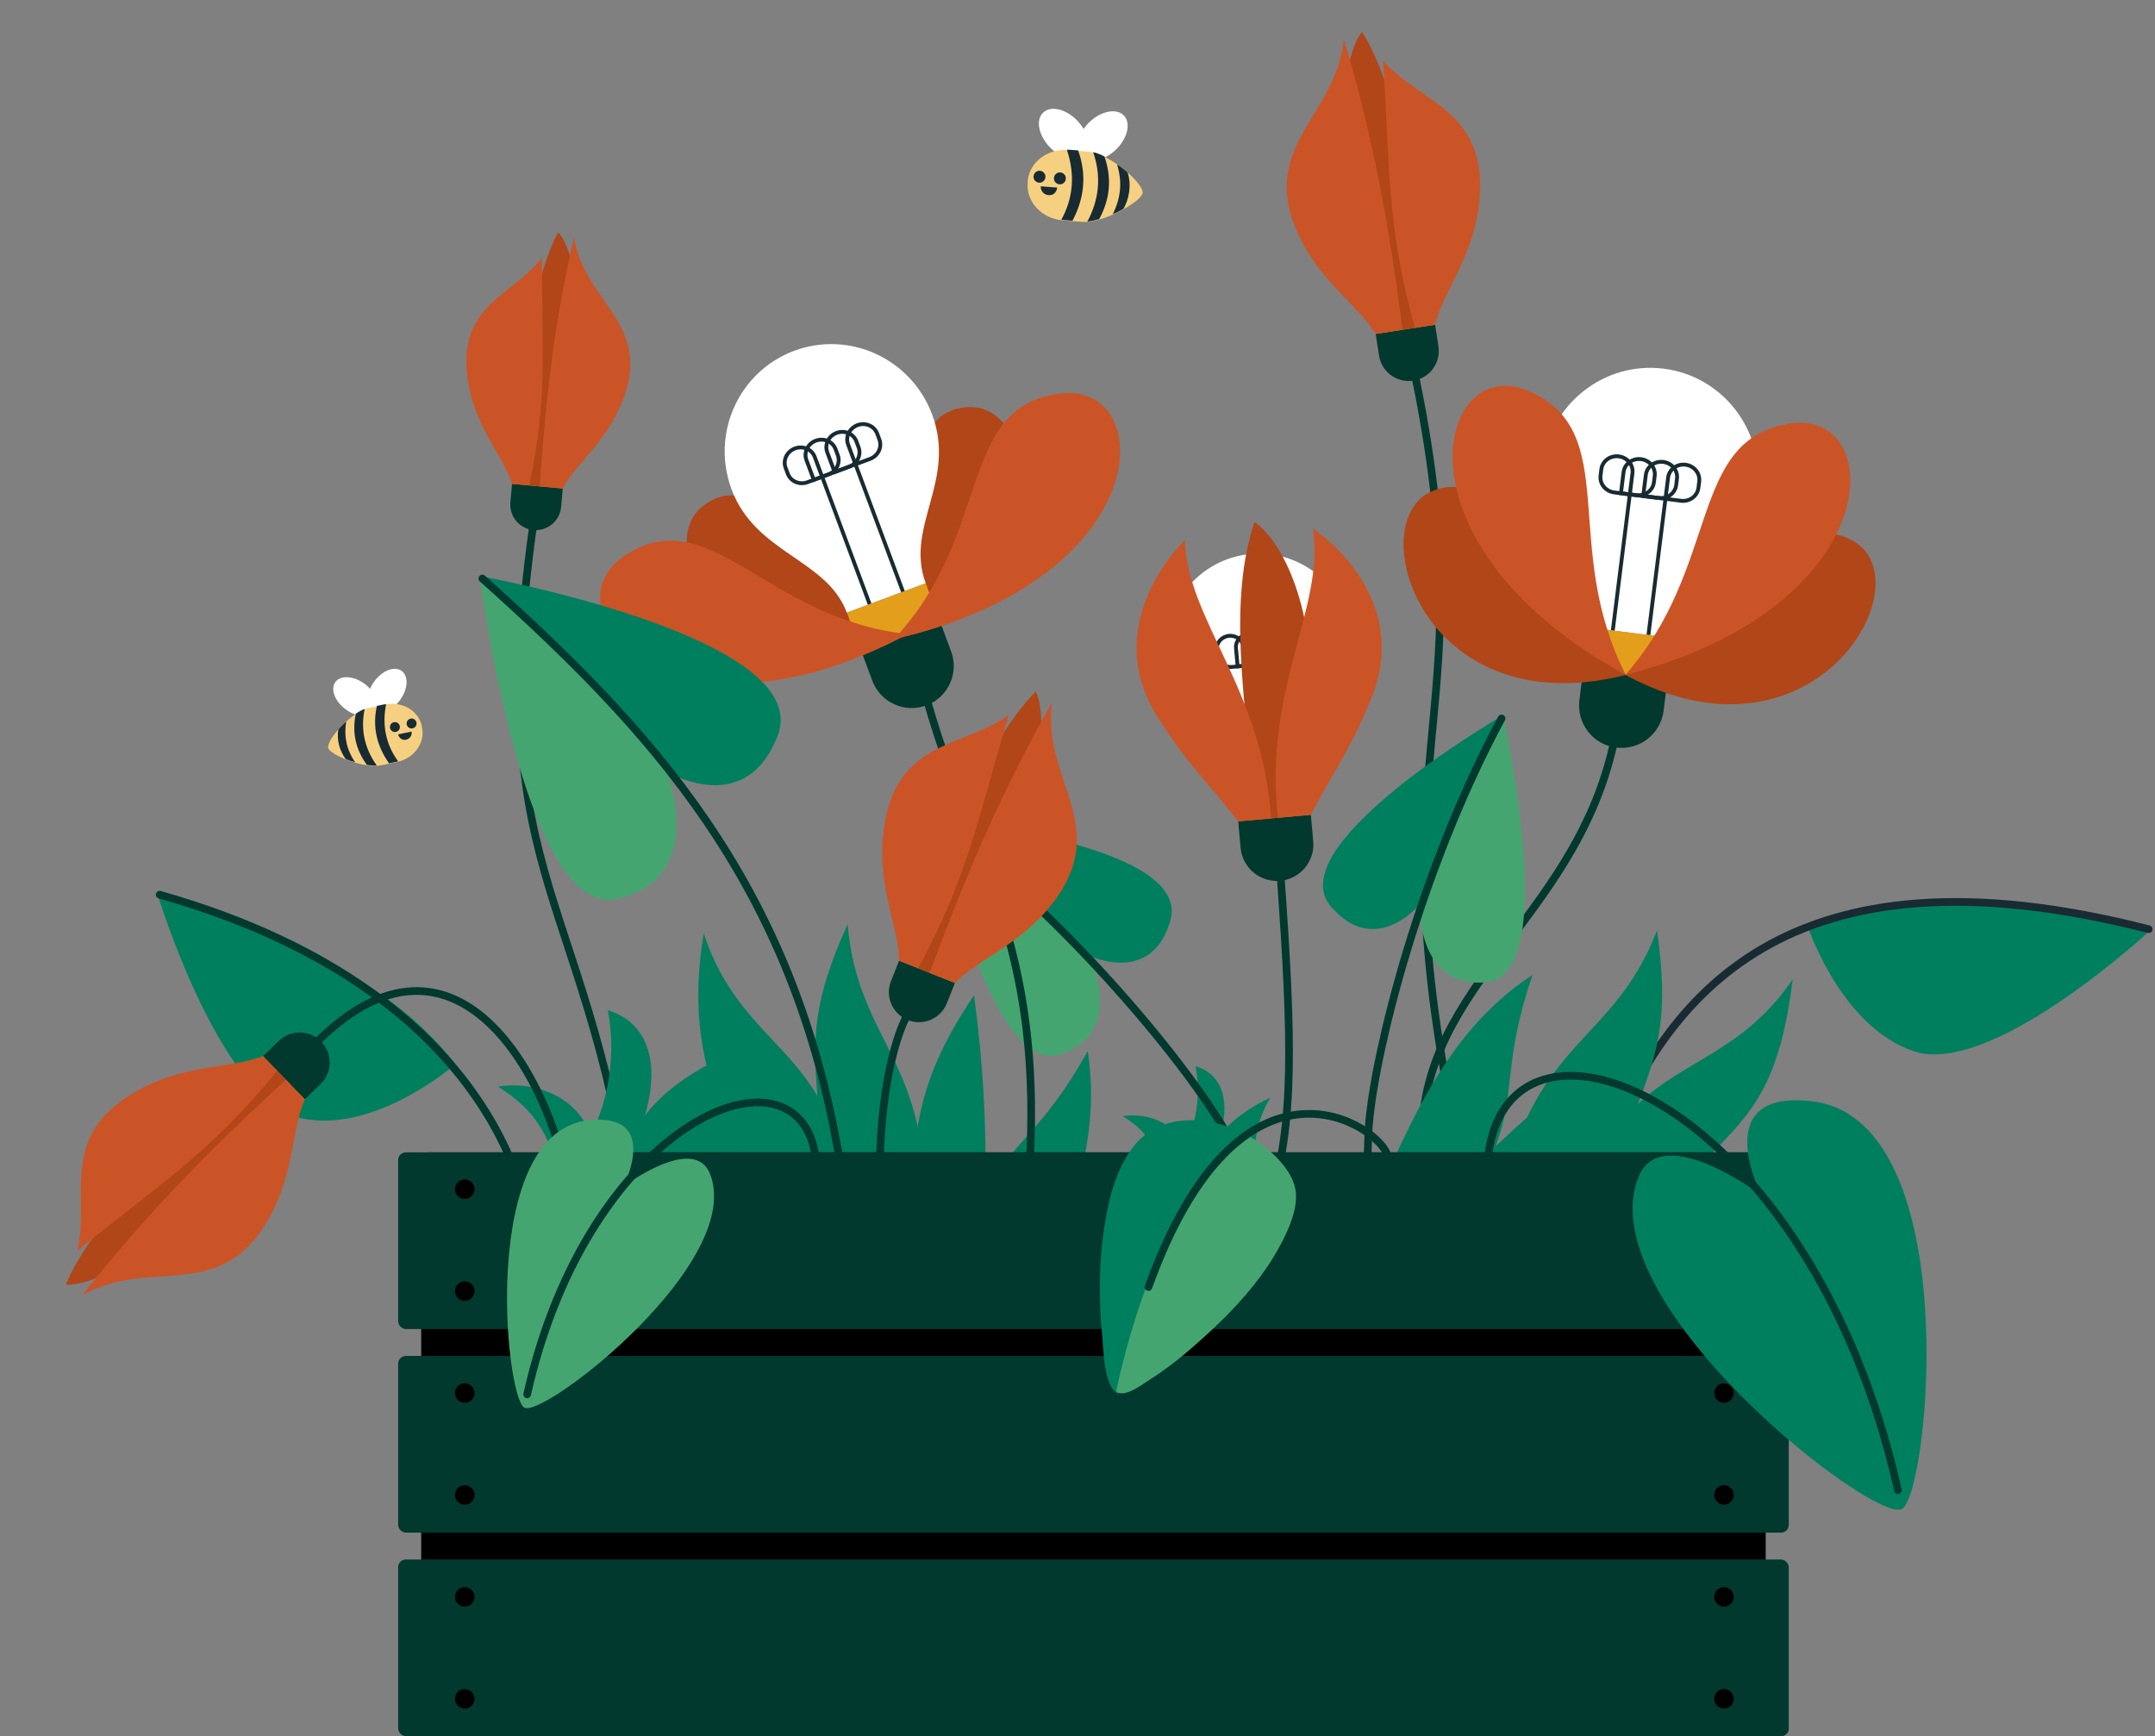<svg width="561" height="452" viewBox="0 0 561 452" fill="none" xmlns="http://www.w3.org/2000/svg">
<rect x="0" y="0" width="561" height="452" fill="#808080" stroke="none"/>
<path d="M117.853 276.951C101.729 256.349 74.234 243.586 41.58 232.924C41.58 232.924 56.842 283.196 76.819 290.221C96.366 295.726 117.853 276.951 117.853 276.951Z" fill="#007F5F" stroke="#007F5F" stroke-linejoin="round"/>
<path d="M138.317 322.219C138.317 322.219 135.716 259.646 41.58 232.924" stroke="#02392E" stroke-width="2" stroke-linecap="round" stroke-linejoin="round"/>
<path d="M159.54 97.024C160.391 87.666 153.556 79.396 144.272 78.551C134.989 77.707 126.774 84.608 125.922 93.966C124.938 104.785 134.709 110.345 133.887 119.372L147.108 120.574C147.974 111.06 158.527 108.168 159.54 97.024Z" fill="white"/>
<path d="M141.217 92.803C139.868 92.68 138.681 93.622 138.564 94.911L138.261 98.237L140.703 98.459C142.053 98.581 143.24 97.64 143.357 96.351L143.447 95.355C143.564 94.07 142.567 92.926 141.217 92.803Z" stroke="#182B33" stroke-miterlimit="10"/>
<path d="M144.709 93.119C143.359 92.996 142.172 93.937 142.055 95.226L141.753 98.552L144.194 98.774C145.544 98.897 146.731 97.956 146.848 96.667L146.939 95.67C147.056 94.385 146.058 93.242 144.709 93.119Z" stroke="#182B33" stroke-miterlimit="10"/>
<path d="M137.713 119.72L139.958 95.037C140.075 93.749 139.077 92.609 137.728 92.486C136.378 92.363 135.191 93.308 135.074 94.593L134.983 95.59C134.866 96.878 135.864 98.018 137.213 98.141L143.145 98.681L147.682 99.093C149.032 99.216 150.219 98.271 150.336 96.986L150.427 95.99C150.544 94.701 149.546 93.561 148.197 93.438L148.201 93.438C146.851 93.316 145.664 94.261 145.547 95.546L143.302 120.228" stroke="#182B33" stroke-miterlimit="10"/>
<path d="M133.901 119.373L147.109 120.574L146.508 127.178L133.301 125.977L133.901 119.373Z" fill="#E39F1B"/>
<path d="M133.301 125.977L146.508 127.178L146.072 131.98C145.74 135.627 142.514 138.315 138.867 137.983C135.22 137.652 132.533 134.426 132.865 130.779L133.301 125.977Z" fill="#02392E"/>
<path d="M138.666 137.677C125.718 231.194 153.889 231.059 165.652 322.5" stroke="#02392E" stroke-width="2" stroke-linecap="round"/>
<path d="M145.311 60.487C138.218 73.407 134.175 103.055 136.731 126.289L142.496 126.813C148.504 118.596 147.036 117.954 149.857 107.729C153.774 93.53 150.712 65.929 145.311 60.487Z" fill="#B14618"/>
<path d="M141.081 67.064C141.025 90.968 142.634 103.22 137.803 126.387L133.3 125.977C131.2 119.128 124.556 112.319 122.223 101.363C117.558 79.451 133.514 77.271 141.081 67.064Z" fill="#CB5427"/>
<path d="M149.431 61.77C144.436 83.409 142.08 103.041 140.524 126.634L146.508 127.178C149.81 120.82 157.573 115.322 161.844 104.967C170.386 84.256 152.104 78.962 149.431 61.77Z" fill="#CB5427"/>
<path d="M302.032 313.515C302.032 308.066 302.678 302.915 300.304 298.679C298.16 294.833 295.647 292.681 292.282 290.575C299.013 289.545 306.181 292.521 308.256 298.954C311.552 292.406 312.612 284.76 311.229 277.571C315.839 278.945 317.821 282.265 318.466 285.561C319.112 288.858 318.582 292.292 317.614 295.52C320.771 291.33 325.958 287.942 330.729 285.744C325.635 293.803 326.05 304.037 326.649 313.537" fill="#007F5F"/>
<path d="M144.361 317.965C144.361 309.633 145.334 301.756 141.753 295.279C138.519 289.397 134.729 286.106 129.652 282.885C139.805 281.31 150.62 285.861 153.749 295.699C158.721 285.686 160.321 273.993 158.235 263C165.189 265.101 168.179 270.177 169.153 275.218C170.126 280.26 169.327 285.511 167.866 290.447C172.63 284.041 180.454 278.859 187.652 275.498C179.967 287.822 206.248 303.436 207.152 317.965" fill="#007F5F"/>
<path d="M340.533 52.389C338.836 41.429 346.273 31.181 357.146 29.497C368.018 27.813 378.207 35.332 379.905 46.292C381.867 58.962 370.771 66.236 372.409 76.808L356.925 79.206C355.2 68.063 342.555 65.44 340.533 52.389Z" fill="white"/>
<path d="M361.803 46.057C363.383 45.812 364.851 46.833 365.085 48.342L365.688 52.237L362.828 52.68C361.248 52.925 359.78 51.904 359.546 50.395L359.365 49.228C359.132 47.723 360.222 46.302 361.803 46.057Z" stroke="#182B33" stroke-miterlimit="10"/>
<path d="M357.714 46.687C359.294 46.442 360.762 47.463 360.996 48.972L361.599 52.867L358.74 53.31C357.159 53.555 355.691 52.534 355.457 51.025L355.277 49.858C355.044 48.353 356.133 46.932 357.714 46.687Z" stroke="#182B33" stroke-miterlimit="10"/>
<path d="M367.929 77.502L363.452 48.596C363.218 47.086 364.309 45.669 365.889 45.424C367.47 45.18 368.939 46.205 369.172 47.71L369.352 48.876C369.586 50.386 368.496 51.803 366.915 52.048L359.968 53.123L354.655 53.946C353.074 54.191 351.605 53.166 351.372 51.661L351.192 50.494C350.958 48.985 352.048 47.568 353.629 47.323L353.624 47.324C355.205 47.079 356.674 48.104 356.907 49.609L361.384 78.516" stroke="#182B33" stroke-miterlimit="10"/>
<path d="M372.392 76.811L356.925 79.206L358.123 86.94L373.59 84.544L372.392 76.811Z" fill="#E39F1B"/>
<path d="M373.59 84.545L358.123 86.94L358.994 92.565C359.655 96.836 363.654 99.762 367.925 99.101C372.196 98.439 375.123 94.441 374.461 90.169L373.59 84.545Z" fill="#02392E"/>
<path d="M368.619 98.859C387.423 191.376 355.798 193.857 381.222 304.856" stroke="#02392E" stroke-width="2" stroke-linecap="round"/>
<path d="M354.582 8.297C363.895 22.989 370.858 57.611 369.573 85.167L362.821 86.213C355.134 76.98 356.816 76.115 352.734 64.28C347.065 47.846 348.624 15.108 354.582 8.297Z" fill="#B14618"/>
<path d="M360.053 15.729C361.893 43.88 360.907 58.432 368.317 85.361L373.591 84.544C375.557 76.321 382.877 67.808 384.811 54.73C388.679 28.573 369.723 27.189 360.053 15.729Z" fill="#CB5427"/>
<path d="M349.825 10.113C357.314 35.23 361.547 58.18 365.131 85.854L358.123 86.94C353.762 79.696 344.209 73.796 338.41 61.916C326.811 38.155 347.952 30.561 349.825 10.113Z" fill="#CB5427"/>
<path d="M457.466 127.59C459.409 112.057 448.493 97.904 433.083 95.977C417.673 94.049 403.607 105.078 401.665 120.612C399.419 138.57 415.374 148.375 413.5 163.359L435.445 166.103C437.42 150.31 455.153 146.088 457.466 127.59Z" fill="white"/>
<path d="M427.195 119.534C424.955 119.254 422.926 120.755 422.658 122.894L421.968 128.415L426.021 128.921C428.261 129.202 430.29 127.701 430.558 125.561L430.765 123.908C431.032 121.775 429.435 119.814 427.195 119.534Z" stroke="#182B33" stroke-miterlimit="10"/>
<path d="M432.99 120.255C430.75 119.975 428.721 121.475 428.453 123.615L427.763 129.135L431.816 129.642C434.056 129.922 436.085 128.422 436.353 126.282L436.56 124.629C436.826 122.495 435.23 120.535 432.99 120.255Z" stroke="#182B33" stroke-miterlimit="10"/>
<path d="M419.849 164.153L424.972 123.182C425.24 121.043 423.643 119.089 421.403 118.809C419.163 118.528 417.133 120.035 416.866 122.169L416.659 123.822C416.392 125.962 417.989 127.916 420.229 128.196L430.075 129.427L437.606 130.369C439.846 130.649 441.876 129.142 442.143 127.009L442.35 125.355C442.617 123.216 441.02 121.262 438.78 120.982L438.786 120.983C436.546 120.702 434.516 122.209 434.249 124.342L429.126 165.313" stroke="#182B33" stroke-miterlimit="10"/>
<path d="M413.523 163.362L435.445 166.104L434.074 177.065L412.152 174.323L413.523 163.362Z" fill="#E39F1B"/>
<path d="M412.152 174.323L434.074 177.065L433.077 185.036C432.32 191.09 426.799 195.384 420.745 194.627C414.691 193.87 410.398 188.349 411.155 182.295L412.152 174.323Z" fill="#02392E"/>
<path d="M419.997 193.856C409.456 240.985 366.668 257.727 370.389 301.755" stroke="#02392E" stroke-width="2" stroke-linecap="round"/>
<path d="M423.113 175.695C453.463 165.612 466.491 129.16 483.62 141.635C499.995 153.56 471.437 201.844 423.113 175.695Z" fill="#B14618"/>
<path d="M423.114 175.694C448.095 147.338 439.374 114.402 465.945 110.266C491.346 106.313 491.863 158.119 423.114 175.694Z" fill="#CB5427"/>
<path d="M423.253 175.711C396.321 158.465 392.671 119.927 372.997 127.799C354.189 135.325 369.978 189.154 423.253 175.711Z" fill="#B14618"/>
<path d="M423.253 175.712C406.024 142.077 422.587 112.302 397.854 101.751C374.209 91.664 360.949 141.747 423.253 175.712Z" fill="#CB5427"/>
<path d="M347.617 236.501C358.912 248.625 369.926 234.31 369.926 234.31V234.896C379.462 208.075 390.4 187.927 390.885 187.035C389.304 187.952 331.936 221.702 347.617 236.501Z" fill="#007F5F" stroke="#007F5F" stroke-linejoin="round"/>
<path d="M369.985 234.986C369.959 238.353 370.57 254.983 384.378 255.289C385.27 255.34 386.212 255.289 387.206 255.161C392.836 254.472 395.383 247.739 396.173 238.735C397.931 218.56 390.951 187.035 390.951 187.035H390.926C390.442 187.953 379.512 208.128 369.985 234.986Z" fill="#45A571" stroke="#45A571" stroke-linejoin="round"/>
<path d="M356.051 299.895C356.153 297.595 356.194 294.724 356.398 292.399C358.133 272.752 369.917 226.023 390.885 187.035" stroke="#02392E" stroke-width="2" stroke-linecap="round" stroke-linejoin="round"/>
<path d="M471.287 241.583C495.586 231.887 525.769 234.686 559.355 241.896C559.355 241.896 520.877 277.668 500.077 273.691C480.414 268.617 471.287 241.583 471.287 241.583Z" fill="#007F5F" stroke="#007F5F" stroke-linejoin="round"/>
<path d="M417.809 299.895C433.311 260.208 464.553 217.641 559.355 241.896" stroke="#182B33" stroke-width="2" stroke-linecap="round" stroke-linejoin="round"/>
<path d="M354.298 320.948C365.54 296.34 374.931 269.509 398.955 253.797C391.054 276.951 394.797 284.138 389.326 298.425C401.84 286.594 415.303 275.742 429.595 266.013C425.698 281.532 420.71 292.825 409.96 304.68L354.298 320.948Z" fill="#007F5F"/>
<path d="M395.337 304.802C399.272 300.125 403.258 295.432 407.192 290.755" stroke="#02392E" stroke-miterlimit="10" stroke-linecap="round" stroke-linejoin="round"/>
<path d="M391.371 309.931C399.736 270.75 420.199 271.37 431.361 242.225C434.462 263.929 431.87 273.12 426.399 287.408C438.913 275.577 453.685 273.851 466.668 254.996C462.986 285.633 453.893 291.141 443.143 302.996L391.371 309.931Z" fill="#007F5F"/>
<path d="M263.281 351.8C274 326.96 287.61 302.003 283.159 273.644C271.278 295.03 263.437 297.073 256.505 310.711C256.892 293.494 255.917 276.229 253.552 259.103C244.651 272.4 239.617 283.672 238.029 299.597L263.281 351.8Z" fill="#007F5F"/>
<path d="M258.232 332.107C263.111 323.066 267.361 313.685 270.91 304.056" stroke="#02392E" stroke-miterlimit="10" stroke-linecap="round" stroke-linejoin="round"/>
<path d="M237.76 310.744C235.289 305.154 232.774 299.535 230.303 293.944" stroke="#02392E" stroke-miterlimit="10" stroke-linecap="round" stroke-linejoin="round"/>
<path d="M240.136 316.777C243.053 276.82 223.231 271.697 220.658 240.594C211.616 260.567 211.537 270.117 212.797 285.363C204.088 270.507 190.386 264.722 183.189 242.99C178.163 273.436 187.764 289.229 194.774 303.616L240.136 316.777Z" fill="#007F5F"/>
<path d="M303.863 240.536C298.679 256.275 282.684 247.884 282.684 247.884L282.929 248.416C263.044 228.047 244.677 214.327 243.864 213.72C245.684 213.891 311.91 220.533 303.863 240.536Z" fill="#007F5F" stroke="#007F5F" stroke-linejoin="round"/>
<path d="M282.913 248.523C284.345 251.57 290.75 266.929 278.338 272.986C277.549 273.405 276.672 273.753 275.716 274.053C270.315 275.784 265.183 270.735 260.697 262.888C250.657 245.301 243.803 213.748 243.803 213.748L243.826 213.738C244.65 214.369 263.019 228.118 282.913 248.523Z" fill="#45A571" stroke="#45A571" stroke-linejoin="round"/>
<path d="M322.734 301.641C321.679 299.596 320.44 297.005 319.282 294.978C309.484 277.861 279.224 240.353 243.864 213.72" stroke="#02392E" stroke-width="2" stroke-linecap="round" stroke-linejoin="round"/>
<path d="M351.84 166.31C350.631 152.913 338.879 143.025 325.588 144.225C312.297 145.424 302.504 157.255 303.712 170.652C305.11 186.141 320.299 191.457 321.464 204.379L340.391 202.672C339.163 189.051 353.279 182.264 351.84 166.31Z" fill="white"/>
<path d="M324.951 165.079C323.019 165.253 321.59 166.884 321.756 168.729L322.186 173.491L325.681 173.175C327.613 173.001 329.043 171.37 328.876 169.525L328.748 168.099C328.582 166.259 326.883 164.905 324.951 165.079Z" stroke="#182B33" stroke-miterlimit="10"/>
<path d="M329.948 164.625C328.016 164.799 326.587 166.43 326.753 168.275L327.183 173.037L330.678 172.721C332.61 172.547 334.04 170.916 333.873 169.071L333.745 167.645C333.579 165.805 331.88 164.451 329.948 164.625Z" stroke="#182B33" stroke-miterlimit="10"/>
<path d="M326.939 203.885L323.751 168.549C323.585 166.704 321.886 165.355 319.954 165.529C318.022 165.704 316.594 167.34 316.759 169.18L316.888 170.606C317.055 172.451 318.753 173.8 320.685 173.626L329.177 172.859L335.672 172.273C337.604 172.099 339.033 170.463 338.867 168.623L338.739 167.197C338.572 165.352 336.874 164.003 334.942 164.177L334.947 164.177C333.015 164.351 331.586 165.987 331.752 167.827L334.94 203.163" stroke="#182B33" stroke-miterlimit="10"/>
<path d="M321.484 204.378L340.391 202.672L341.244 212.126L322.337 213.832L321.484 204.378Z" fill="#E39F1B"/>
<path d="M322.337 213.831L341.244 212.125L341.865 219.001C342.336 224.222 338.485 228.836 333.264 229.307C328.043 229.778 323.428 225.928 322.957 220.706L322.337 213.831Z" fill="#02392E"/>
<path d="M333.416 228.595C336.352 269.692 337.086 293.176 330.481 312.99" stroke="#02392E" stroke-width="2" stroke-linecap="round"/>
<path d="M326.57 135.905C319.906 155.923 323.521 180.541 327.248 213.389L335.501 212.644C341.848 199.527 339.616 199.001 340.958 183.875C342.822 162.873 335.577 142.179 326.57 135.905Z" fill="#B14618"/>
<path d="M341.751 137.568C345.094 157.781 328.801 179.274 332.678 212.898L341.244 212.125C348.355 198.641 351.035 196.222 356.999 181.754C366.132 159.6 350.026 143.222 341.751 137.568Z" fill="#CB5427"/>
<path d="M308.494 140.568C308.823 161.054 328.699 179.284 330.902 213.058L322.336 213.831C312.927 201.837 309.857 199.938 301.4 186.771C288.45 166.609 301.364 147.612 308.494 140.568Z" fill="#CB5427"/>
<path d="M225.132 169.132C242.706 142.925 231.336 106.718 252.268 105.969C272.28 105.252 278.702 160.027 225.132 169.132Z" fill="#B14618"/>
<path d="M244.713 161.828C214.269 153.532 199.151 118.723 182.84 131.865C167.248 144.428 198.265 190.029 244.713 161.828Z" fill="#B14618"/>
<path d="M242.658 107.913C237.236 93.378 221.154 85.956 206.735 91.334C192.316 96.713 185.022 112.854 190.444 127.389C196.711 144.192 215.225 145.483 220.454 159.503L240.988 151.844C235.476 137.066 249.114 125.221 242.658 107.913Z" fill="white"/>
<path d="M212.373 114.726C210.277 115.508 209.184 117.757 209.93 119.759L211.857 124.925L215.65 123.51C217.746 122.728 218.839 120.479 218.093 118.477L217.516 116.93C216.771 114.934 214.469 113.944 212.373 114.726Z" stroke="#182B33" stroke-miterlimit="10"/>
<path d="M217.793 112.701C215.697 113.483 214.603 115.732 215.35 117.733L217.277 122.899L221.069 121.484C223.165 120.703 224.259 118.453 223.512 116.452L222.935 114.904C222.191 112.908 219.889 111.919 217.793 112.701Z" stroke="#182B33" stroke-miterlimit="10"/>
<path d="M226.394 157.287L212.095 118.951C211.348 116.949 209.048 115.966 206.952 116.747C204.856 117.529 203.765 119.784 204.509 121.78L205.087 123.328C205.833 125.329 208.133 126.313 210.229 125.531L219.442 122.095L226.489 119.466C228.585 118.684 229.676 116.429 228.932 114.433L228.355 112.886C227.608 110.884 225.308 109.901 223.212 110.683L223.218 110.68C221.122 111.462 220.031 113.717 220.775 115.713L235.074 154.049" stroke="#182B33" stroke-miterlimit="10"/>
<path d="M220.475 159.495L240.988 151.844L244.814 162.1L224.301 169.751L220.475 159.495Z" fill="#E39F1B"/>
<path d="M224.301 169.752L244.814 162.101L247.596 169.56C249.709 175.224 246.83 181.529 241.165 183.642C235.501 185.755 229.196 182.876 227.083 177.211L224.301 169.752Z" fill="#02392E"/>
<path d="M232.634 166.466C258.544 139.039 249.05 106.022 275.746 102.444C301.266 99.024 301.936 150.447 232.634 166.466Z" fill="#CB5427"/>
<path d="M236.364 165.074C199.251 161.155 184.837 129.973 162.652 144.627C141.443 158.637 174.393 198.02 236.364 165.074Z" fill="#CB5427"/>
<path d="M241.348 182.351C256.275 234.596 280.656 254.996 261.251 353.516" stroke="#02392E" stroke-width="2" stroke-linecap="round"/>
<path d="M273.465 226.157C277.57 215.854 272.613 204.202 262.392 200.13C252.171 196.058 240.559 201.108 236.454 211.411C231.709 223.322 240.897 232.893 236.938 242.83L251.493 248.63C255.666 238.155 268.577 238.426 273.465 226.157Z" fill="white"/>
<path d="M254.151 215.229C252.665 214.637 251.006 215.303 250.441 216.722L248.982 220.384L251.67 221.455C253.156 222.047 254.815 221.38 255.381 219.961L255.818 218.864C256.381 217.45 255.637 215.821 254.151 215.229Z" stroke="#182B33" stroke-miterlimit="10"/>
<path d="M257.994 216.758C256.508 216.166 254.849 216.833 254.284 218.252L252.825 221.913L255.514 222.984C256.999 223.576 258.658 222.91 259.224 221.491L259.661 220.394C260.224 218.979 259.48 217.35 257.994 216.758Z" stroke="#182B33" stroke-miterlimit="10"/>
<path d="M241.149 244.509L251.976 217.335C252.541 215.916 251.795 214.291 250.309 213.699C248.823 213.107 247.163 213.778 246.599 215.193L246.162 216.289C245.597 217.708 246.343 219.333 247.828 219.925L254.359 222.527L259.354 224.517C260.84 225.109 262.501 224.439 263.064 223.024L263.501 221.927C264.067 220.508 263.32 218.883 261.835 218.291L261.839 218.293C260.353 217.701 258.692 218.371 258.129 219.786L247.302 246.96" stroke="#182B33" stroke-miterlimit="10"/>
<path d="M236.953 242.836L251.493 248.629L248.596 255.899L234.056 250.106L236.953 242.836Z" fill="#E39F1B"/>
<path d="M234.056 250.106L248.596 255.9L246.489 261.187C244.89 265.202 240.338 267.16 236.323 265.56C232.308 263.961 230.35 259.409 231.949 255.394L234.056 250.106Z" fill="#02392E"/>
<path d="M235.701 265.17C228.88 279.432 227.018 311.678 231.36 325.32" stroke="#02392E" stroke-width="2" stroke-linecap="round"/>
<path d="M269.632 180.039C257.269 192.276 242.741 224.465 237.833 251.611L244.18 254.14C253.737 246.86 252.291 245.641 258.916 235.018C268.115 220.267 273.916 188.01 269.632 180.039Z" fill="#B14618"/>
<path d="M262.637 186.059C254.549 213.087 252.256 227.49 239.013 252.081L234.056 250.106C233.978 241.651 228.747 231.717 229.786 218.537C231.863 192.178 250.649 195.068 262.637 186.059Z" fill="#CB5427"/>
<path d="M273.862 182.874C260.947 205.681 251.69 227.103 242.009 253.275L248.596 255.9C254.467 249.814 265.097 246.2 273.406 235.917C290.024 215.351 271.116 203.223 273.862 182.874Z" fill="#CB5427"/>
<rect x="109.652" y="300" width="350" height="152" rx="2" fill="black"/>
<rect x="103.652" y="300" width="362" height="46" rx="2" fill="#02392E"/>
<rect x="103.652" y="353" width="362" height="46" rx="2" fill="#02392E"/>
<rect x="103.652" y="406" width="362" height="46" rx="2" fill="#02392E"/>
<circle cx="120.98" cy="309.59" r="2.551" fill="black"/>
<circle cx="120.98" cy="362.658" r="2.551" fill="black"/>
<circle cx="120.98" cy="415.726" r="2.551" fill="black"/>
<circle cx="448.794" cy="309.59" r="2.551" fill="black"/>
<circle cx="448.794" cy="362.658" r="2.551" fill="black"/>
<circle cx="448.794" cy="415.726" r="2.551" fill="black"/>
<circle cx="120.98" cy="336.124" r="2.551" fill="black"/>
<circle cx="120.98" cy="389.192" r="2.551" fill="black"/>
<circle cx="120.98" cy="442.26" r="2.551" fill="black"/>
<circle cx="448.794" cy="336.124" r="2.551" fill="black"/>
<circle cx="448.794" cy="389.192" r="2.551" fill="black"/>
<circle cx="448.794" cy="442.26" r="2.551" fill="black"/>
<path d="M458.499 311.134C458.499 311.134 433.104 291.982 426.727 305.93C412.794 338.477 487.923 396.882 495.134 392.835C502.346 388.787 511.951 289.439 470.417 286.568C444.845 284.341 458.499 311.134 458.499 311.134Z" fill="#007F5F"/>
<path d="M493.106 388.17C493.227 388.708 493.762 389.047 494.301 388.926C494.84 388.805 495.178 388.27 495.057 387.731L493.106 388.17ZM495.057 387.731C483.543 336.479 458.188 302.953 434.839 288.01C423.184 280.551 411.901 277.647 403.057 279.685C398.616 280.709 394.811 282.978 391.936 286.506C389.067 290.028 387.166 294.752 386.431 300.632L388.416 300.88C389.114 295.287 390.904 290.94 393.487 287.77C396.064 284.607 399.471 282.565 403.506 281.634C411.614 279.765 422.335 282.382 433.761 289.695C456.573 304.294 481.68 337.312 493.106 388.17L495.057 387.731Z" fill="#02392E"/>
<path d="M287.422 347.514C287.719 350.538 287.794 360.411 291.061 362.24C299.397 324.614 312.672 305.223 325.445 296.489C324.851 296.134 324.275 295.817 323.718 295.537C322.697 295.014 321.639 294.529 320.543 294.118C312.263 290.964 302.033 291.02 296.018 298.131C291.098 303.954 289.112 312.035 287.979 319.407C286.568 328.664 286.494 338.201 287.422 347.514Z" fill="#007F5F" stroke="#007F5F" stroke-linejoin="round"/>
<path d="M291.101 362.018C293.037 363.117 297.353 359.821 298.828 358.89C303.697 355.817 308.215 352.13 312.493 348.275C320.46 341.124 328.224 332.893 333.203 323.266C335.103 319.597 337.205 314.83 336.855 310.566C336.357 304.923 330.253 299.43 325.255 296.413C312.567 305.128 299.381 324.476 291.101 362.018Z" fill="#45A571" stroke="#45A571" stroke-linecap="round" stroke-linejoin="round"/>
<path d="M361.221 300.924C359.641 293.496 323.116 268.035 298.971 335.051" stroke="#02392E" stroke-width="2" stroke-linecap="round" stroke-linejoin="round"/>
<path d="M273.266 38.287C270.336 35.231 269.567 31.214 271.549 29.313C273.531 27.413 277.513 28.349 280.443 31.404C283.373 34.459 284.142 38.476 282.16 40.377C280.179 42.278 276.197 41.342 273.266 38.287Z" fill="white"/>
<path d="M281.511 40.685C279.61 38.703 280.546 34.721 283.601 31.791C286.656 28.861 290.674 28.092 292.575 30.074C294.475 32.056 293.539 36.038 290.484 38.968C287.429 41.898 283.411 42.667 281.511 40.685Z" fill="white"/>
<path d="M283.332 39.477L278.132 39.066C272.729 38.614 267.993 42.205 267.541 47.08L267.541 47.608C267.089 52.483 271.169 56.895 276.572 57.347L281.772 57.758C287.175 58.209 297.337 52.328 297.441 50.235C297.748 47.656 288.735 39.928 283.332 39.477Z" fill="#F6D081"/>
<path d="M279.198 57.453L276.598 57.248C276.496 57.227 276.395 57.207 276.293 57.187C279.284 51.766 279.98 45.672 277.732 38.987C277.833 39.007 278.036 39.048 278.158 38.967L280.657 39.152C282.967 45.532 282.27 51.626 279.198 57.453Z" fill="#182B33"/>
<path d="M286.146 57.049C285.028 57.353 284.033 57.575 283.058 57.696C286.09 52.072 286.786 45.979 284.577 39.618C285.491 39.802 286.567 40.23 287.522 40.738C289.588 46.753 288.832 52.095 286.146 57.049Z" fill="#182B33"/>
<path d="M292.504 54.317C291.528 54.966 290.837 55.25 289.679 55.757C291.978 51.148 292.063 47.044 290.808 42.777C291.823 43.509 292.655 44.099 293.548 44.913C294.662 48.306 293.826 51.941 292.504 54.317Z" fill="#182B33"/>
<path d="M270.299 47.529C269.457 47.361 268.912 46.541 269.081 45.7C269.251 44.859 270.07 44.314 270.911 44.483C271.752 44.652 272.297 45.471 272.128 46.312C271.959 47.154 271.14 47.699 270.299 47.529Z" fill="#182B33"/>
<path d="M275.608 47.961C274.767 47.792 274.222 46.973 274.391 46.132C274.56 45.291 275.379 44.746 276.221 44.915C277.062 45.084 277.607 45.903 277.438 46.744C277.269 47.585 276.45 48.13 275.608 47.961Z" fill="#182B33"/>
<path d="M270.952 48.503C270.829 49.641 271.681 50.657 272.92 50.8C274.159 50.944 275.074 50.071 275.218 48.832" fill="#182B33"/>
<path d="M104.125 182.266C106.217 179.431 106.423 176.033 104.584 174.676C102.745 173.318 99.558 174.516 97.466 177.351C95.373 180.186 95.167 183.585 97.006 184.942C98.845 186.299 102.032 185.101 104.125 182.266Z" fill="white"/>
<path d="M97.575 185.127C98.932 183.288 97.734 180.101 94.9 178.009C92.064 175.916 88.666 175.71 87.309 177.549C85.951 179.388 87.149 182.575 89.984 184.668C92.819 186.76 96.218 186.966 97.575 185.127Z" fill="white"/>
<path d="M95.943 184.324L100.191 183.429C104.603 182.479 108.897 184.937 109.79 188.913L109.847 189.349C110.74 193.325 107.844 197.403 103.432 198.353L99.183 199.248C94.772 200.198 85.754 196.428 85.446 194.712C84.917 192.615 91.531 185.274 95.943 184.324Z" fill="#F6D081"/>
<path d="M101.276 198.721L103.4 198.273C103.482 198.246 103.564 198.218 103.645 198.19C100.597 194.035 99.372 189.079 100.514 183.32C100.432 183.348 100.269 183.403 100.16 183.349L98.117 183.769C96.892 189.283 98.117 194.239 101.276 198.721Z" fill="#182B33"/>
<path d="M95.498 199.129C96.453 199.26 97.298 199.337 98.116 199.333C95.013 195.014 93.787 190.058 94.931 184.572C94.196 184.822 93.353 185.289 92.62 185.811C91.556 190.997 92.751 195.326 95.498 199.129Z" fill="#182B33"/>
<path d="M89.957 197.553C90.832 197.984 91.432 198.145 92.443 198.439C90.052 194.88 89.544 191.502 90.124 187.845C89.365 188.558 88.741 189.134 88.09 189.901C87.533 192.821 88.612 195.733 89.957 197.553Z" fill="#182B33"/>
<path d="M107.562 189.578C108.238 189.349 108.601 188.614 108.371 187.938C108.142 187.262 107.408 186.899 106.731 187.129C106.055 187.358 105.693 188.092 105.922 188.769C106.151 189.445 106.886 189.807 107.562 189.578Z" fill="#182B33"/>
<path d="M103.225 190.502C103.901 190.272 104.264 189.538 104.034 188.862C103.805 188.185 103.07 187.823 102.394 188.052C101.718 188.282 101.355 189.016 101.585 189.693C101.814 190.369 102.548 190.731 103.225 190.502Z" fill="#182B33"/>
<path d="M107.126 190.452C107.349 191.378 106.754 192.308 105.747 192.559C104.739 192.809 103.891 192.187 103.64 191.179" fill="#182B33"/>
<path d="M61.257 320.482C53.28 328.188 40.619 328.019 32.975 320.106C25.331 312.193 25.601 299.533 33.577 291.827C42.799 282.92 55.139 287.792 62.833 280.36L73.719 291.629C65.609 299.463 70.756 311.307 61.257 320.482Z" fill="white"/>
<path d="M43.821 306.755C42.71 305.604 42.697 303.816 43.796 302.755L46.631 300.017L48.641 302.098C49.752 303.248 49.765 305.036 48.666 306.098L47.817 306.918C46.721 307.976 44.932 307.905 43.821 306.755Z" stroke="#182B33" stroke-miterlimit="10"/>
<path d="M46.693 309.731C45.582 308.581 45.57 306.793 46.668 305.732L49.503 302.993L51.514 305.075C52.625 306.225 52.637 308.013 51.539 309.074L50.69 309.895C49.594 310.953 47.804 310.882 46.693 309.731Z" stroke="#182B33" stroke-miterlimit="10"/>
<path d="M65.983 283.62L44.944 303.943C43.845 305.004 42.059 304.93 40.948 303.78C39.837 302.629 39.828 300.838 40.923 299.78L41.772 298.96C42.871 297.899 44.657 297.973 45.768 299.123L50.652 304.179L54.388 308.047C55.499 309.197 55.508 310.988 54.413 312.046L53.564 312.866C52.465 313.928 50.679 313.853 49.568 312.703L49.571 312.706C48.459 311.556 48.45 309.765 49.546 308.707L70.585 288.384" stroke="#182B33" stroke-miterlimit="10"/>
<path d="M62.845 280.372L73.719 291.629L79.348 286.192L68.474 274.935L62.845 280.372Z" fill="#E39F1B"/>
<path d="M68.474 274.935L79.348 286.192L83.442 282.238C86.55 279.235 86.636 274.281 83.633 271.172C80.63 268.063 75.676 267.978 72.567 270.98L68.474 274.935Z" fill="#02392E"/>
<path d="M83.035 270.746C120.684 233.901 146.652 285.5 149.152 317" stroke="#02392E" stroke-width="2" stroke-linecap="round"/>
<path d="M17.13 334.423C23.765 318.343 48.04 292.694 71.297 277.858L76.044 282.772C72.932 294.376 71.256 293.501 63.938 303.659C53.778 317.765 26.13 335.365 17.13 334.423Z" fill="#B14618"/>
<path d="M20.048 325.668C41.99 307.935 54.448 300.352 72.18 278.772L68.473 274.934C60.62 278.069 49.444 276.995 37.643 282.954C14.041 294.872 23.838 311.159 20.048 325.668Z" fill="#CB5427"/>
<path d="M21.357 337.263C37.562 316.663 53.875 299.975 74.421 281.092L79.347 286.192C75.943 293.932 76.629 305.138 70.265 316.726C57.537 339.902 39.144 327.005 21.357 337.263Z" fill="#CB5427"/>
<path d="M201.435 192.609C192.849 212.719 172.764 199.887 172.764 199.887L173.026 200.615C149.172 171.598 126.568 151.493 125.568 150.604C127.941 151.033 214.265 167.215 201.435 192.609Z" fill="#007F5F" stroke="#007F5F" stroke-linejoin="round"/>
<path d="M172.995 200.752C174.535 204.919 181.228 225.833 164.228 232.4C163.144 232.863 161.952 233.222 160.661 233.509C153.365 235.177 147.186 227.962 142.171 217.141C130.949 192.888 125.485 150.633 125.485 150.633L125.517 150.622C126.529 151.545 149.134 171.688 172.995 200.752Z" fill="#45A571" stroke="#45A571" stroke-linejoin="round"/>
<path d="M218.652 302.5C206.652 229.5 169.062 189.597 125.568 150.604" stroke="#02392E" stroke-width="2" stroke-linecap="round" stroke-linejoin="round"/>
<path d="M162.299 308.896C162.299 308.896 180.189 295.404 184.681 305.23C194.497 328.159 141.571 369.304 136.491 366.452C131.41 363.601 124.643 293.613 153.903 291.59C171.918 290.022 162.299 308.896 162.299 308.896Z" fill="#45A571"/>
<path d="M138.208 363.231C138.087 363.77 137.552 364.109 137.013 363.988C136.474 363.866 136.135 363.332 136.256 362.793L138.208 363.231ZM136.256 362.793C144.381 326.628 162.28 302.936 178.808 292.358C187.052 287.081 195.084 284.993 201.423 286.454C204.611 287.189 207.351 288.821 209.42 291.361C211.483 293.893 212.84 297.277 213.362 301.461L211.378 301.709C210.891 297.812 209.647 294.805 207.869 292.624C206.098 290.45 203.756 289.044 200.974 288.403C195.371 287.111 187.901 288.912 179.886 294.042C163.895 304.276 146.244 327.462 138.208 363.231L136.256 362.793Z" fill="#02392E"/>
</svg>
